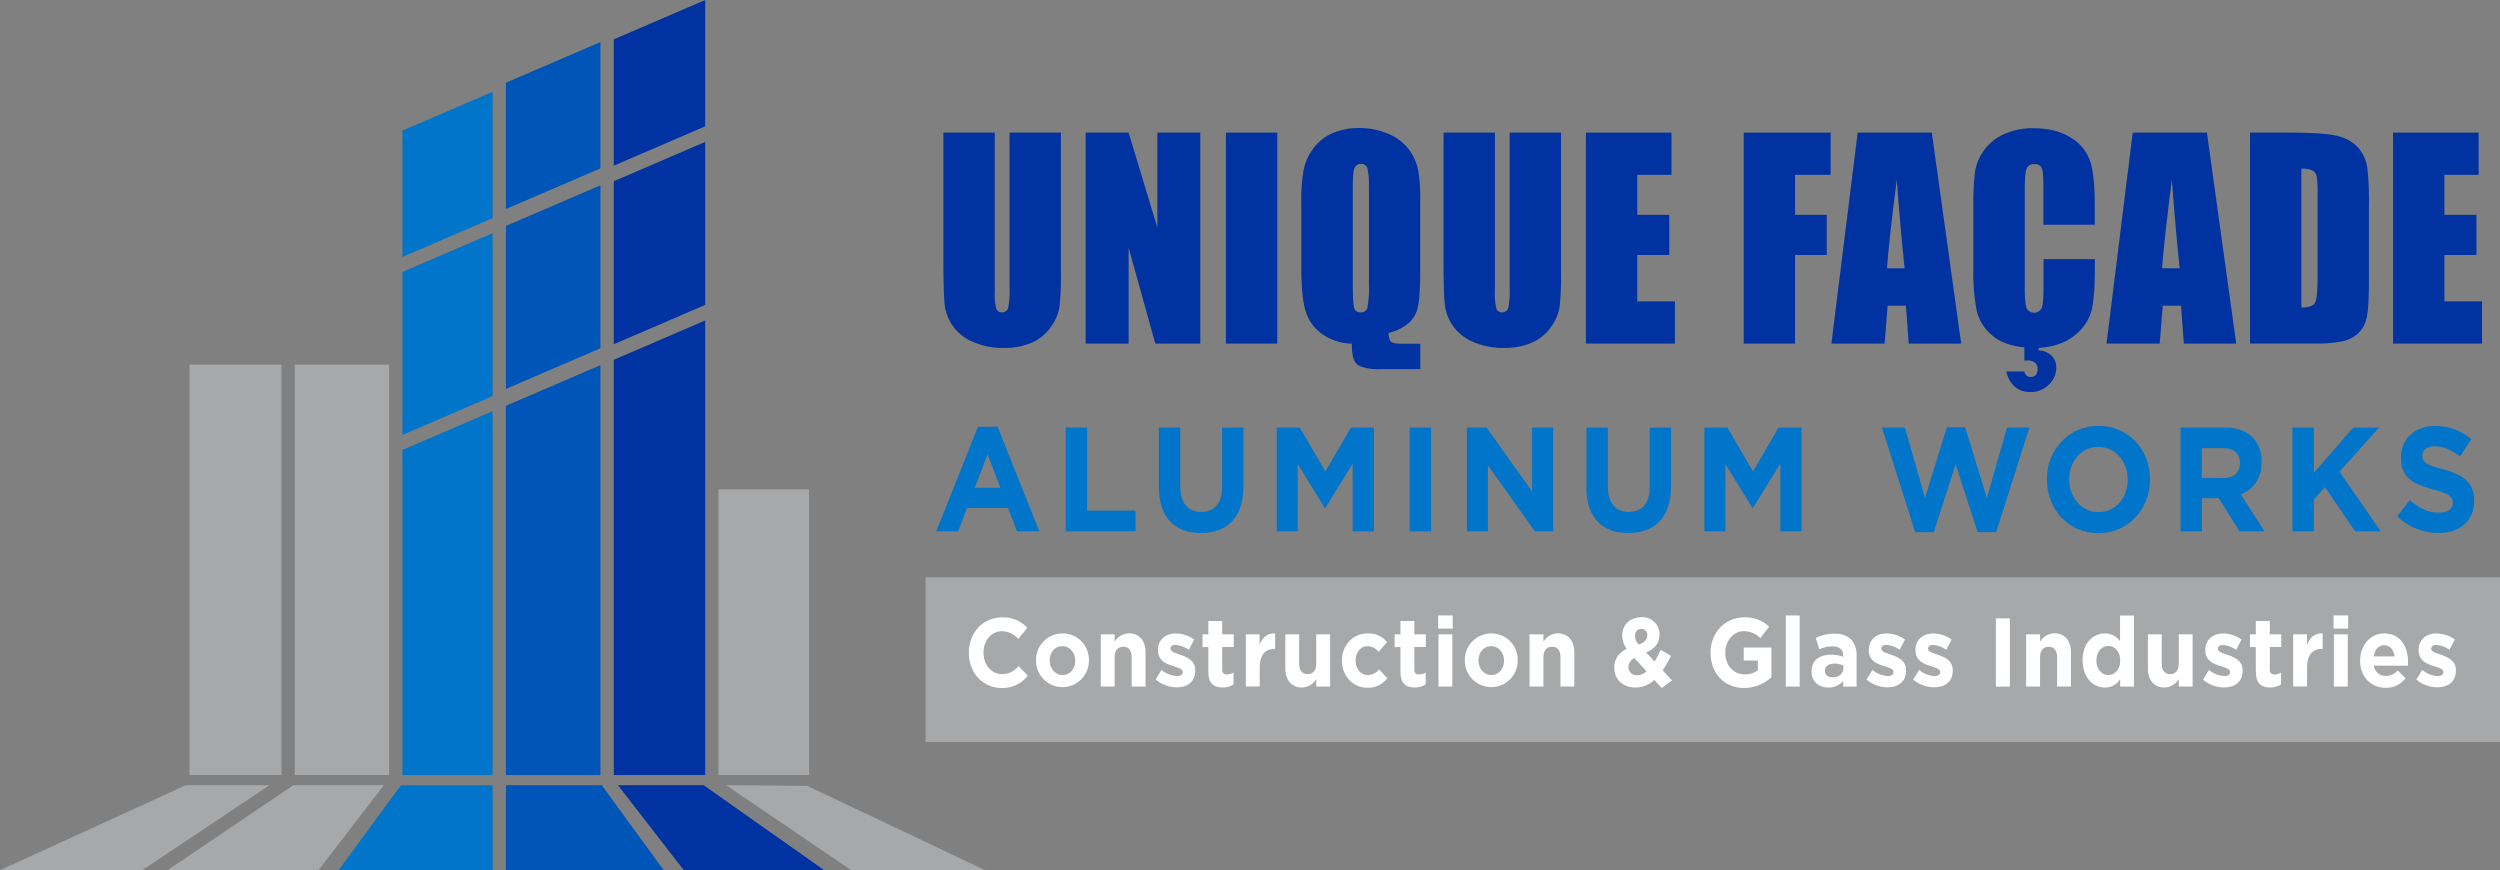 <svg id="Layer_1" data-name="Layer 1" xmlns="http://www.w3.org/2000/svg" viewBox="0 0 818.92 285.05"><rect x="0" y="0" width="818.92" height="285.05" fill="#808080" stroke="none"/><defs><style>.cls-1{fill:#a7a8a9;}.cls-2{fill:#0033a1;}.cls-3{fill:#0055b8;}.cls-4{fill:#0075c9;}.cls-5{fill:#fff;}</style></defs><rect class="cls-1" x="235.37" y="160.32" width="29.68" height="93.57"/><rect class="cls-1" x="62.07" y="119.44" width="30.12" height="134.44"/><rect class="cls-1" x="96.56" y="119.44" width="30.89" height="134.44"/><polygon class="cls-2" points="231 41.38 231 0 201.05 12.89 201.05 54.27 231 41.38"/><polygon class="cls-2" points="231 99.87 231 46.48 201.05 59.37 201.05 112.76 231 99.87"/><polygon class="cls-2" points="231 104.97 201.05 117.86 201.05 253.88 231 253.88 231 104.97"/><polygon class="cls-3" points="196.68 114.08 196.68 60.69 165.72 74.01 165.72 127.4 196.68 114.08"/><polygon class="cls-3" points="196.68 55.15 196.68 13.77 165.72 27.09 165.72 68.47 196.68 55.15"/><polygon class="cls-3" points="196.68 119.61 165.72 132.93 165.72 253.88 196.68 253.88 196.68 119.61"/><polygon class="cls-3" points="197.11 257.2 165.72 257.2 165.72 285.05 217.41 285.05 197.11 257.2"/><polygon class="cls-1" points="88.3 257.2 60.88 257.2 0 285.05 46.6 285.05 88.3 257.2"/><polygon class="cls-2" points="230.48 257.2 202.41 257.2 223.99 285.05 269.99 285.05 230.48 257.2"/><polygon class="cls-4" points="161.35 71.45 161.35 30.07 131.82 42.78 131.82 84.16 161.35 71.45"/><polygon class="cls-4" points="161.35 76.37 131.82 89.08 131.82 142.47 161.35 129.76 161.35 76.37"/><polygon class="cls-4" points="161.35 134.68 131.82 147.39 131.82 253.88 161.35 253.88 161.35 134.68"/><polygon class="cls-4" points="161.35 257.2 131.36 257.2 110.91 285.05 161.35 285.05 161.35 257.2"/><polygon class="cls-1" points="264.44 257.43 237.88 257.2 278.82 285.05 322.71 285.05 264.44 257.43"/><polygon class="cls-1" points="125.73 257.2 96.11 257.2 54.87 285.05 104.32 285.05 125.73 257.2"/><path class="cls-2" d="M359,58.65v46.19a85.54,85.54,0,0,1-.48,11,15.35,15.35,0,0,1-2.84,6.53,14.8,14.8,0,0,1-6.21,5.08,22.1,22.1,0,0,1-9.09,1.73,24.11,24.11,0,0,1-10.23-2,15.08,15.08,0,0,1-9.23-12.28q-.4-3.65-.4-15.35V58.64h16.82v51.83a21.51,21.51,0,0,0,.46,5.78,1.79,1.79,0,0,0,1.86,1.26,2,2,0,0,0,2.06-1.39,27.92,27.92,0,0,0,.46-6.55V58.64H359Z" transform="translate(-11.49 -15.21)"/><polygon class="cls-2" points="393.18 43.44 393.18 112.55 378.44 112.55 369.7 81.13 369.7 112.55 355.63 112.55 355.63 43.44 369.7 43.44 379.12 74.56 379.12 43.44 393.18 43.44"/><rect class="cls-2" x="401.57" y="43.44" width="16.82" height="69.11"/><path class="cls-2" d="M459.88,76.41a23,23,0,0,0-.5-6.17,2,2,0,0,0-2.05-1.34,2.25,2.25,0,0,0-2,1.09q-.71,1.1-.7,6.43v32.27q0,6,.46,7.43a2,2,0,0,0,2.14,1.41,2.09,2.09,0,0,0,2.2-1.62,36.46,36.46,0,0,0,.48-7.73V76.41Zm16.85,51.35v8.37H464a19,19,0,0,1-6.47-.76,4.35,4.35,0,0,1-2.53-2.25,14.85,14.85,0,0,1-.66-5.36,17,17,0,0,1-9.83-3.2,14.16,14.16,0,0,1-5.43-7.71c-.88-3.12-1.32-7.77-1.32-14V81.48a55.64,55.64,0,0,1,.78-10.74,17.63,17.63,0,0,1,3.22-7,15.18,15.18,0,0,1,6.27-4.93,21.15,21.15,0,0,1,8.51-1.66,23.53,23.53,0,0,1,10.05,2.05,15.78,15.78,0,0,1,6.59,5.21A17.33,17.33,0,0,1,476.05,71a57.1,57.1,0,0,1,.66,10.09v22.45c0,6.14-.28,10.32-.84,12.51a9.65,9.65,0,0,1-3.21,5.23,16.5,16.5,0,0,1-6.33,3c.08,1.55.38,2.52.9,2.92s1.75.6,3.7.6h5.8Z" transform="translate(-11.49 -15.21)"/><path class="cls-2" d="M522.83,58.65v46.19a85.54,85.54,0,0,1-.48,11,15.35,15.35,0,0,1-2.84,6.53,14.8,14.8,0,0,1-6.21,5.08,22.1,22.1,0,0,1-9.09,1.73,24.11,24.11,0,0,1-10.23-2,15.08,15.08,0,0,1-9.23-12.28q-.4-3.65-.4-15.35V58.64h16.82v51.83a21.51,21.51,0,0,0,.46,5.78,1.79,1.79,0,0,0,1.86,1.26,2,2,0,0,0,2.06-1.39,27.92,27.92,0,0,0,.46-6.55V58.64h16.82Z" transform="translate(-11.49 -15.21)"/><polygon class="cls-2" points="519.49 43.44 547.53 43.44 547.53 57.27 536.31 57.27 536.31 70.37 546.81 70.37 546.81 83.53 536.31 83.53 536.31 98.72 548.65 98.72 548.65 112.55 519.49 112.55 519.49 43.44"/><polygon class="cls-2" points="571.18 43.44 599.66 43.44 599.66 57.27 588 57.27 588 70.37 598.38 70.37 598.38 83.53 588 83.53 588 112.55 571.18 112.55 571.18 43.44"/><path class="cls-2" d="M635.38,103.09q-1.27-11.75-2.56-29-2.57,19.86-3.22,29Zm8.91-44.44,9.62,69.11H636.72l-.9-12.42h-6l-1,12.42H611.4L620,58.65Z" transform="translate(-11.49 -15.21)"/><path class="cls-2" d="M679.25,129.17V130a6,6,0,0,1,4,1.52,5.1,5.1,0,0,1,1.8,4.12,7.55,7.55,0,0,1-2.48,5.62,8.25,8.25,0,0,1-5.91,2.37q-6.23,0-8-6.74h5.91c.37,1.19,1,1.79,2,1.79a2.28,2.28,0,0,0,1.78-.64,2.77,2.77,0,0,0,.58-1.92,2.62,2.62,0,0,0-.82-2.11,3.77,3.77,0,0,0-2.5-.7h-1V129c-4.56-.45-8.1-1.79-10.65-4A14.93,14.93,0,0,1,659,117a64.42,64.42,0,0,1-1.1-13.72V83.05a95.85,95.85,0,0,1,.48-11.21,16.39,16.39,0,0,1,9.45-12.63,22.55,22.55,0,0,1,9.69-2q7.43,0,12.26,3.07A14.49,14.49,0,0,1,696.15,68q1.51,4.58,1.52,14.26v6.57H680.85v-12q0-5.23-.54-6.54a2.28,2.28,0,0,0-2.38-1.3,2.46,2.46,0,0,0-2.63,1.58c-.38,1-.56,3.33-.56,6.83v32.1c0,3.36.18,5.55.56,6.58a2.77,2.77,0,0,0,5,0q.59-1.55.58-7.23V100.1h16.82v2.69q0,10-1.12,14.3a15.58,15.58,0,0,1-5.53,8c-2.95,2.4-6.87,3.78-11.77,4.09" transform="translate(-11.49 -15.21)"/><path class="cls-2" d="M725.49,103.09q-1.28-11.75-2.56-29-2.56,19.86-3.22,29Zm8.92-44.44L744,127.76H726.84l-.9-12.42h-6l-1,12.42H701.52l8.58-69.11Z" transform="translate(-11.49 -15.21)"/><path class="cls-2" d="M765.34,70.47v45.46q3.63,0,4.47-1.56c.56-1,.84-3.87.84-8.47V79.05a38,38,0,0,0-.28-6,2.82,2.82,0,0,0-1.28-1.94,7.87,7.87,0,0,0-3.75-.62M748.52,58.65H761.1q12.18,0,16.48,1.2a12.5,12.5,0,0,1,6.53,3.93,12.88,12.88,0,0,1,2.8,6.08A98.55,98.55,0,0,1,787.47,83v24.2q0,9.31-.82,12.44a9.49,9.49,0,0,1-2.86,4.91,11.61,11.61,0,0,1-5,2.48,42.72,42.72,0,0,1-9,.7H748.52V58.65Z" transform="translate(-11.49 -15.21)"/><polygon class="cls-2" points="783.88 43.44 811.92 43.44 811.92 57.27 800.7 57.27 800.7 70.37 811.2 70.37 811.2 83.53 800.7 83.53 800.7 98.72 813.04 98.72 813.04 112.55 783.88 112.55 783.88 43.44"/><path class="cls-4" d="M339.18,175,335,164l-4.23,11Zm-7.36-20h6.46l13.64,34.25H344.6l-2.91-7.63H328.23l-2.91,7.63h-7.14Z" transform="translate(-11.49 -15.21)"/><polygon class="cls-4" points="349.1 140.06 356.1 140.06 356.1 167.26 371.96 167.26 371.96 174.06 349.1 174.06 349.1 140.06"/><path class="cls-4" d="M391.09,174.7V155.27h7v19.24c0,5.54,2.59,8.4,6.86,8.4s6.86-2.77,6.86-8.16V155.27h7v19.19c0,10.3-5.41,15.35-13.95,15.35s-13.77-5.1-13.77-15.11" transform="translate(-11.49 -15.21)"/><polygon class="cls-4" points="418.23 140.06 425.77 140.06 434.14 154.44 442.5 140.06 450.05 140.06 450.05 174.06 443.09 174.06 443.09 151.86 434.14 166.39 433.96 166.39 425.09 152.01 425.09 174.06 418.23 174.06 418.23 140.06"/><rect class="cls-4" x="461.77" y="140.06" width="7" height="34"/><polygon class="cls-4" points="480.49 140.06 486.95 140.06 501.86 161 501.86 140.06 508.77 140.06 508.77 174.06 502.81 174.06 487.4 152.45 487.4 174.06 480.49 174.06 480.49 140.06"/><path class="cls-4" d="M531.16,174.7V155.27h7v19.24c0,5.54,2.59,8.4,6.86,8.4s6.86-2.77,6.86-8.16V155.27h7v19.19c0,10.3-5.41,15.35-14,15.35s-13.77-5.1-13.77-15.11" transform="translate(-11.49 -15.21)"/><polygon class="cls-4" points="558.3 140.06 565.85 140.06 574.21 154.44 582.58 140.06 590.12 140.06 590.12 174.06 583.17 174.06 583.17 151.86 574.21 166.39 574.03 166.39 565.17 152.01 565.17 174.06 558.3 174.06 558.3 140.06"/><polygon class="cls-4" points="616.48 140.06 623.98 140.06 630.57 163.09 637.71 139.96 643.71 139.96 650.84 163.09 657.43 140.06 664.75 140.06 653.89 174.31 647.8 174.31 640.62 152.06 633.43 174.31 627.34 174.31 616.48 140.06"/><path class="cls-4" d="M708.46,172.37v-.1c0-5.83-4-10.69-9.63-10.69s-9.55,4.76-9.55,10.59v.1c0,5.83,4,10.69,9.63,10.69s9.55-4.76,9.55-10.59m-26.5,0v-.1c0-9.67,7.14-17.58,16.95-17.58s16.86,7.82,16.86,17.49v.1c0,9.67-7.14,17.58-16.95,17.58S682,182,682,172.37" transform="translate(-11.49 -15.21)"/><path class="cls-4" d="M739.87,171.78c3.41,0,5.36-1.94,5.36-4.81v-.1c0-3.21-2.09-4.86-5.5-4.86h-7v9.76h7.09Zm-14.09-16.51h14.54c4,0,7.18,1.22,9.27,3.45a11.12,11.12,0,0,1,2.73,7.77v.1c0,5.49-2.77,8.94-6.82,10.54l7.77,12.15h-8.18l-6.82-10.88h-5.5v10.88h-7v-34Z" transform="translate(-11.49 -15.21)"/><polygon class="cls-4" points="750.92 140.06 757.92 140.06 757.92 154.93 770.83 140.06 779.28 140.06 766.33 154.49 779.87 174.06 771.47 174.06 761.6 159.59 757.92 163.67 757.92 174.06 750.92 174.06 750.92 140.06"/><path class="cls-4" d="M796.72,184.32l4.14-5.3c2.86,2.53,5.87,4.13,9.5,4.13,2.86,0,4.59-1.21,4.59-3.21v-.1c0-1.9-1.09-2.86-6.41-4.32-6.41-1.75-10.55-3.64-10.55-10.4V165c0-6.17,4.64-10.25,11.14-10.25A17.73,17.73,0,0,1,821,159.09l-3.64,5.64c-2.82-2.09-5.59-3.35-8.27-3.35s-4.09,1.31-4.09,3v.1c0,2.24,1.36,3,6.86,4.47,6.45,1.8,10.09,4.28,10.09,10.2v.1c0,6.75-4.82,10.54-11.68,10.54a19.49,19.49,0,0,1-13.5-5.43" transform="translate(-11.49 -15.21)"/><rect class="cls-1" x="303.2" y="189.1" width="515.72" height="53.97"/><path class="cls-5" d="M328.85,229V229c0-6.35,4.48-11.55,10.9-11.55a10.44,10.44,0,0,1,8.24,3.44l-2.93,3.6a7.49,7.49,0,0,0-5.34-2.52c-3.53,0-6.06,3.13-6.06,7v.06c0,3.83,2.48,7,6.06,7,2.39,0,3.85-1,5.49-2.62l2.93,3.16a10.39,10.39,0,0,1-8.57,4c-6.15,0-10.72-5-10.72-11.47" transform="translate(-11.49 -15.21)"/><path class="cls-5" d="M363.7,231.66v-.06c0-2.52-1.7-4.72-4.21-4.72s-4.15,2.14-4.15,4.66v.06c0,2.52,1.7,4.72,4.21,4.72s4.15-2.14,4.15-4.66m-12.84,0v-.06a8.68,8.68,0,0,1,8.69-8.9,8.59,8.59,0,0,1,8.63,8.84v.06a8.66,8.66,0,1,1-17.32.06" transform="translate(-11.49 -15.21)"/><path class="cls-5" d="M372.07,223h4.54v2.42a5.58,5.58,0,0,1,4.69-2.75c3.44,0,5.43,2.43,5.43,6.35V240.1h-4.54v-9.54c0-2.3-1-3.48-2.75-3.48s-2.84,1.18-2.84,3.48v9.54h-4.54V223Z" transform="translate(-11.49 -15.21)"/><path class="cls-5" d="M390,237.85l1.94-3.19a8.71,8.71,0,0,0,5.05,2c1.32,0,1.91-.51,1.91-1.27v-.06c0-1.05-1.55-1.4-3.32-2-2.24-.7-4.78-1.82-4.78-5.14v-.06c0-3.48,2.63-5.42,5.85-5.42a10.53,10.53,0,0,1,6,2l-1.73,3.35a9.06,9.06,0,0,0-4.33-1.6c-1.11,0-1.67.51-1.67,1.18v.06c0,1,1.52,1.4,3.26,2,2.24.8,4.84,1.94,4.84,5.07v.06c0,3.8-2.66,5.52-6.12,5.52a10.67,10.67,0,0,1-6.87-2.58" transform="translate(-11.49 -15.21)"/><path class="cls-5" d="M407.31,235.27v-8.1H405.4V223h1.91v-4.37h4.54V223h3.76v4.15h-3.76v7.31c0,1.11.45,1.66,1.46,1.66a4.32,4.32,0,0,0,2.24-.61v3.89a6.34,6.34,0,0,1-3.58,1c-2.78,0-4.66-1.19-4.66-5.14" transform="translate(-11.49 -15.21)"/><path class="cls-5" d="M419.55,223h4.54v3.45c.92-2.36,2.42-3.9,5.1-3.77v5.08H429c-3,0-4.86,1.95-4.86,6v6.32h-4.54V223Z" transform="translate(-11.49 -15.21)"/><path class="cls-5" d="M432.52,234.09V223h4.54v9.54c0,2.3,1,3.48,2.75,3.48s2.84-1.18,2.84-3.48V223h4.54v17.1h-4.54v-2.43a5.57,5.57,0,0,1-4.69,2.74c-3.44,0-5.44-2.42-5.44-6.34" transform="translate(-11.49 -15.21)"/><path class="cls-5" d="M451.06,231.66v-.06c0-4.88,3.49-8.9,8.39-8.9a7.66,7.66,0,0,1,6.39,2.87l-2.78,3.19a4.56,4.56,0,0,0-3.64-1.88c-2.27,0-3.88,2.14-3.88,4.66v.06c0,2.62,1.58,4.72,4.06,4.72a4.92,4.92,0,0,0,3.67-1.82l2.66,2.87a7.85,7.85,0,0,1-6.54,3.13c-4.8,0-8.33-4-8.33-8.84" transform="translate(-11.49 -15.21)"/><path class="cls-5" d="M470.24,235.27v-8.1h-1.91V223h1.91v-4.37h4.54V223h3.77v4.15h-3.77v7.31c0,1.11.45,1.66,1.46,1.66a4.32,4.32,0,0,0,2.24-.61v3.89a6.34,6.34,0,0,1-3.58,1c-2.78,0-4.66-1.19-4.66-5.14" transform="translate(-11.49 -15.21)"/><path class="cls-5" d="M482.69,223h4.54v17.1h-4.54Zm-.12-6.19h4.78v4.31h-4.78Z" transform="translate(-11.49 -15.21)"/><path class="cls-5" d="M504.16,231.66v-.06c0-2.52-1.7-4.72-4.21-4.72s-4.15,2.14-4.15,4.66v.06c0,2.52,1.7,4.72,4.21,4.72s4.15-2.14,4.15-4.66m-12.84,0v-.06a8.68,8.68,0,0,1,8.69-8.9,8.59,8.59,0,0,1,8.63,8.84v.06a8.66,8.66,0,1,1-17.32.06" transform="translate(-11.49 -15.21)"/><path class="cls-5" d="M512.53,223h4.54v2.42a5.6,5.6,0,0,1,4.69-2.75c3.44,0,5.43,2.43,5.43,6.35V240.1h-4.54v-9.54c0-2.3-1-3.48-2.75-3.48s-2.84,1.18-2.84,3.48v9.54h-4.54V223Z" transform="translate(-11.49 -15.21)"/><path class="cls-5" d="M551.09,223.36v-.06a1.9,1.9,0,0,0-2-2.07,2,2,0,0,0-2,2.27v.06a4.15,4.15,0,0,0,1.22,2.78c1.82-.74,2.78-1.57,2.78-3m-.24,11.78-4-4.34a3.34,3.34,0,0,0-1.94,2.94v.06a2.67,2.67,0,0,0,2.93,2.62,4.8,4.8,0,0,0,3-1.28m2.56,2.81a9.07,9.07,0,0,1-6.12,2.49c-4,0-7-2.49-7-6.45v-.06a6.45,6.45,0,0,1,4.06-6.12,7.84,7.84,0,0,1-1.46-4.47v-.06c0-3.06,2.3-5.87,6.33-5.87a5.56,5.56,0,0,1,5.88,5.62v.06c0,3-1.79,4.75-4.39,5.84l2.78,3c.69-1.15,1.37-2.46,2-3.83l3.37,2a41.81,41.81,0,0,1-2.74,4.72l3.08,3.29-3.37,2.52Z" transform="translate(-11.49 -15.21)"/><path class="cls-5" d="M571.79,229V229c0-6.35,4.63-11.55,11-11.55a11,11,0,0,1,8.21,3.06l-2.89,3.73a7.42,7.42,0,0,0-5.46-2.27c-3.34,0-6,3.16-6,7v.06c0,4.09,2.63,7.08,6.33,7.08a7,7,0,0,0,4.33-1.34v-3.19h-4.63v-4.25h9.08v9.7a13.12,13.12,0,0,1-8.93,3.54c-6.52,0-11-4.85-11-11.46" transform="translate(-11.49 -15.21)"/><rect class="cls-5" x="584.97" y="201.61" width="4.54" height="23.29"/><path class="cls-5" d="M615.33,234.09v-.86a6.71,6.71,0,0,0-2.9-.64c-1.94,0-3.14.83-3.14,2.36V235c0,1.31,1,2.07,2.48,2.07,2.12,0,3.56-1.24,3.56-3m-10.42,1.11v-.06c0-3.73,2.66-5.46,6.45-5.46a10.8,10.8,0,0,1,3.91.7v-.28c0-2-1.16-3.13-3.43-3.13a11,11,0,0,0-4.42.93l-1.13-3.7a13.34,13.34,0,0,1,6.21-1.37,7.1,7.1,0,0,1,5.41,1.92,7.81,7.81,0,0,1,1.73,5.46v9.92h-4.39v-1.85a6,6,0,0,1-4.84,2.17c-3,0-5.5-1.86-5.5-5.25" transform="translate(-11.49 -15.21)"/><path class="cls-5" d="M622.89,237.85l1.94-3.19a8.71,8.71,0,0,0,5,2c1.32,0,1.91-.51,1.91-1.27v-.06c0-1.05-1.55-1.4-3.32-2-2.24-.7-4.78-1.82-4.78-5.14v-.06c0-3.48,2.63-5.42,5.85-5.42a10.53,10.53,0,0,1,6,2l-1.73,3.35a9.06,9.06,0,0,0-4.33-1.6c-1.11,0-1.67.51-1.67,1.18v.06c0,1,1.52,1.4,3.26,2,2.24.8,4.84,1.94,4.84,5.07v.06c0,3.8-2.66,5.52-6.12,5.52a10.69,10.69,0,0,1-6.87-2.58" transform="translate(-11.49 -15.21)"/><path class="cls-5" d="M638.18,237.85l1.94-3.19a8.71,8.71,0,0,0,5,2c1.32,0,1.91-.51,1.91-1.27v-.06c0-1.05-1.55-1.4-3.32-2-2.24-.7-4.78-1.82-4.78-5.14v-.06c0-3.48,2.63-5.42,5.85-5.42a10.53,10.53,0,0,1,6,2l-1.73,3.35a9.06,9.06,0,0,0-4.33-1.6c-1.11,0-1.67.51-1.67,1.18v.06c0,1,1.52,1.4,3.26,2,2.24.8,4.84,1.94,4.84,5.07v.06c0,3.8-2.66,5.52-6.12,5.52a10.69,10.69,0,0,1-6.87-2.58" transform="translate(-11.49 -15.21)"/><rect class="cls-5" x="653.78" y="202.57" width="4.6" height="22.34"/><path class="cls-5" d="M675.21,223h4.54v2.42a5.58,5.58,0,0,1,4.69-2.75c3.44,0,5.43,2.43,5.43,6.35V240.1h-4.54v-9.54c0-2.3-1-3.48-2.75-3.48s-2.84,1.18-2.84,3.48v9.54H675.2V223Z" transform="translate(-11.49 -15.21)"/><path class="cls-5" d="M706,231.6v-.06c0-2.84-1.76-4.72-3.88-4.72s-3.91,1.85-3.91,4.72v.06c0,2.84,1.79,4.72,3.91,4.72s3.88-1.88,3.88-4.72m-12.33,0v-.06c0-5.71,3.49-8.84,7.29-8.84a6,6,0,0,1,5,2.55v-8.42h4.54v23.29H706v-2.46a5.8,5.8,0,0,1-5,2.77c-3.74,0-7.29-3.12-7.29-8.83" transform="translate(-11.49 -15.21)"/><path class="cls-5" d="M715.06,234.09V223h4.54v9.54c0,2.3,1,3.48,2.74,3.48s2.84-1.18,2.84-3.48V223h4.54v17.1h-4.54v-2.43a5.57,5.57,0,0,1-4.69,2.74c-3.43,0-5.43-2.42-5.43-6.34" transform="translate(-11.49 -15.21)"/><path class="cls-5" d="M733.13,237.85l1.94-3.19a8.69,8.69,0,0,0,5,2c1.31,0,1.91-.51,1.91-1.27v-.06c0-1.05-1.55-1.4-3.32-2-2.24-.7-4.78-1.82-4.78-5.14v-.06c0-3.48,2.63-5.42,5.85-5.42a10.53,10.53,0,0,1,6,2L744,228.1a9.06,9.06,0,0,0-4.33-1.6c-1.11,0-1.67.51-1.67,1.18v.06c0,1,1.52,1.4,3.26,2,2.24.8,4.84,1.94,4.84,5.07v.06c0,3.8-2.66,5.52-6.12,5.52a10.65,10.65,0,0,1-6.87-2.58" transform="translate(-11.49 -15.21)"/><path class="cls-5" d="M750.42,235.27v-8.1h-1.91V223h1.91v-4.37H755V223h3.76v4.15H755v7.31c0,1.11.45,1.66,1.46,1.66a4.32,4.32,0,0,0,2.24-.61v3.89a6.34,6.34,0,0,1-3.58,1c-2.78,0-4.66-1.19-4.66-5.14" transform="translate(-11.49 -15.21)"/><path class="cls-5" d="M762.66,223h4.54v3.45c.93-2.36,2.42-3.9,5.11-3.77v5.08h-.24c-3,0-4.87,1.95-4.87,6v6.32h-4.54Z" transform="translate(-11.49 -15.21)"/><path class="cls-5" d="M776,223h4.54v17.1H776Zm-.11-6.19h4.78v4.31h-4.78Z" transform="translate(-11.49 -15.21)"/><path class="cls-5" d="M795.87,230.23c-.27-2.17-1.46-3.64-3.37-3.64s-3.11,1.44-3.46,3.64Zm-11.28,1.43v-.06c0-4.88,3.25-8.9,7.91-8.9,5.34,0,7.79,4.44,7.79,9.29,0,.38,0,.83-.06,1.27H789.1a3.78,3.78,0,0,0,3.91,3.35,5.09,5.09,0,0,0,3.88-1.75l2.6,2.46a7.8,7.8,0,0,1-6.54,3.19c-4.81,0-8.36-3.62-8.36-8.85" transform="translate(-11.49 -15.21)"/><path class="cls-5" d="M803,237.85l1.94-3.19a8.69,8.69,0,0,0,5,2c1.32,0,1.91-.51,1.91-1.27v-.06c0-1.05-1.55-1.4-3.32-2-2.24-.7-4.78-1.82-4.78-5.14v-.06c0-3.48,2.63-5.42,5.85-5.42a10.53,10.53,0,0,1,6,2l-1.73,3.35a9.06,9.06,0,0,0-4.33-1.6c-1.11,0-1.67.51-1.67,1.18v.06c0,1,1.52,1.4,3.26,2,2.24.8,4.84,1.94,4.84,5.07v.06c0,3.8-2.66,5.52-6.12,5.52a10.69,10.69,0,0,1-6.87-2.58" transform="translate(-11.49 -15.21)"/></svg>